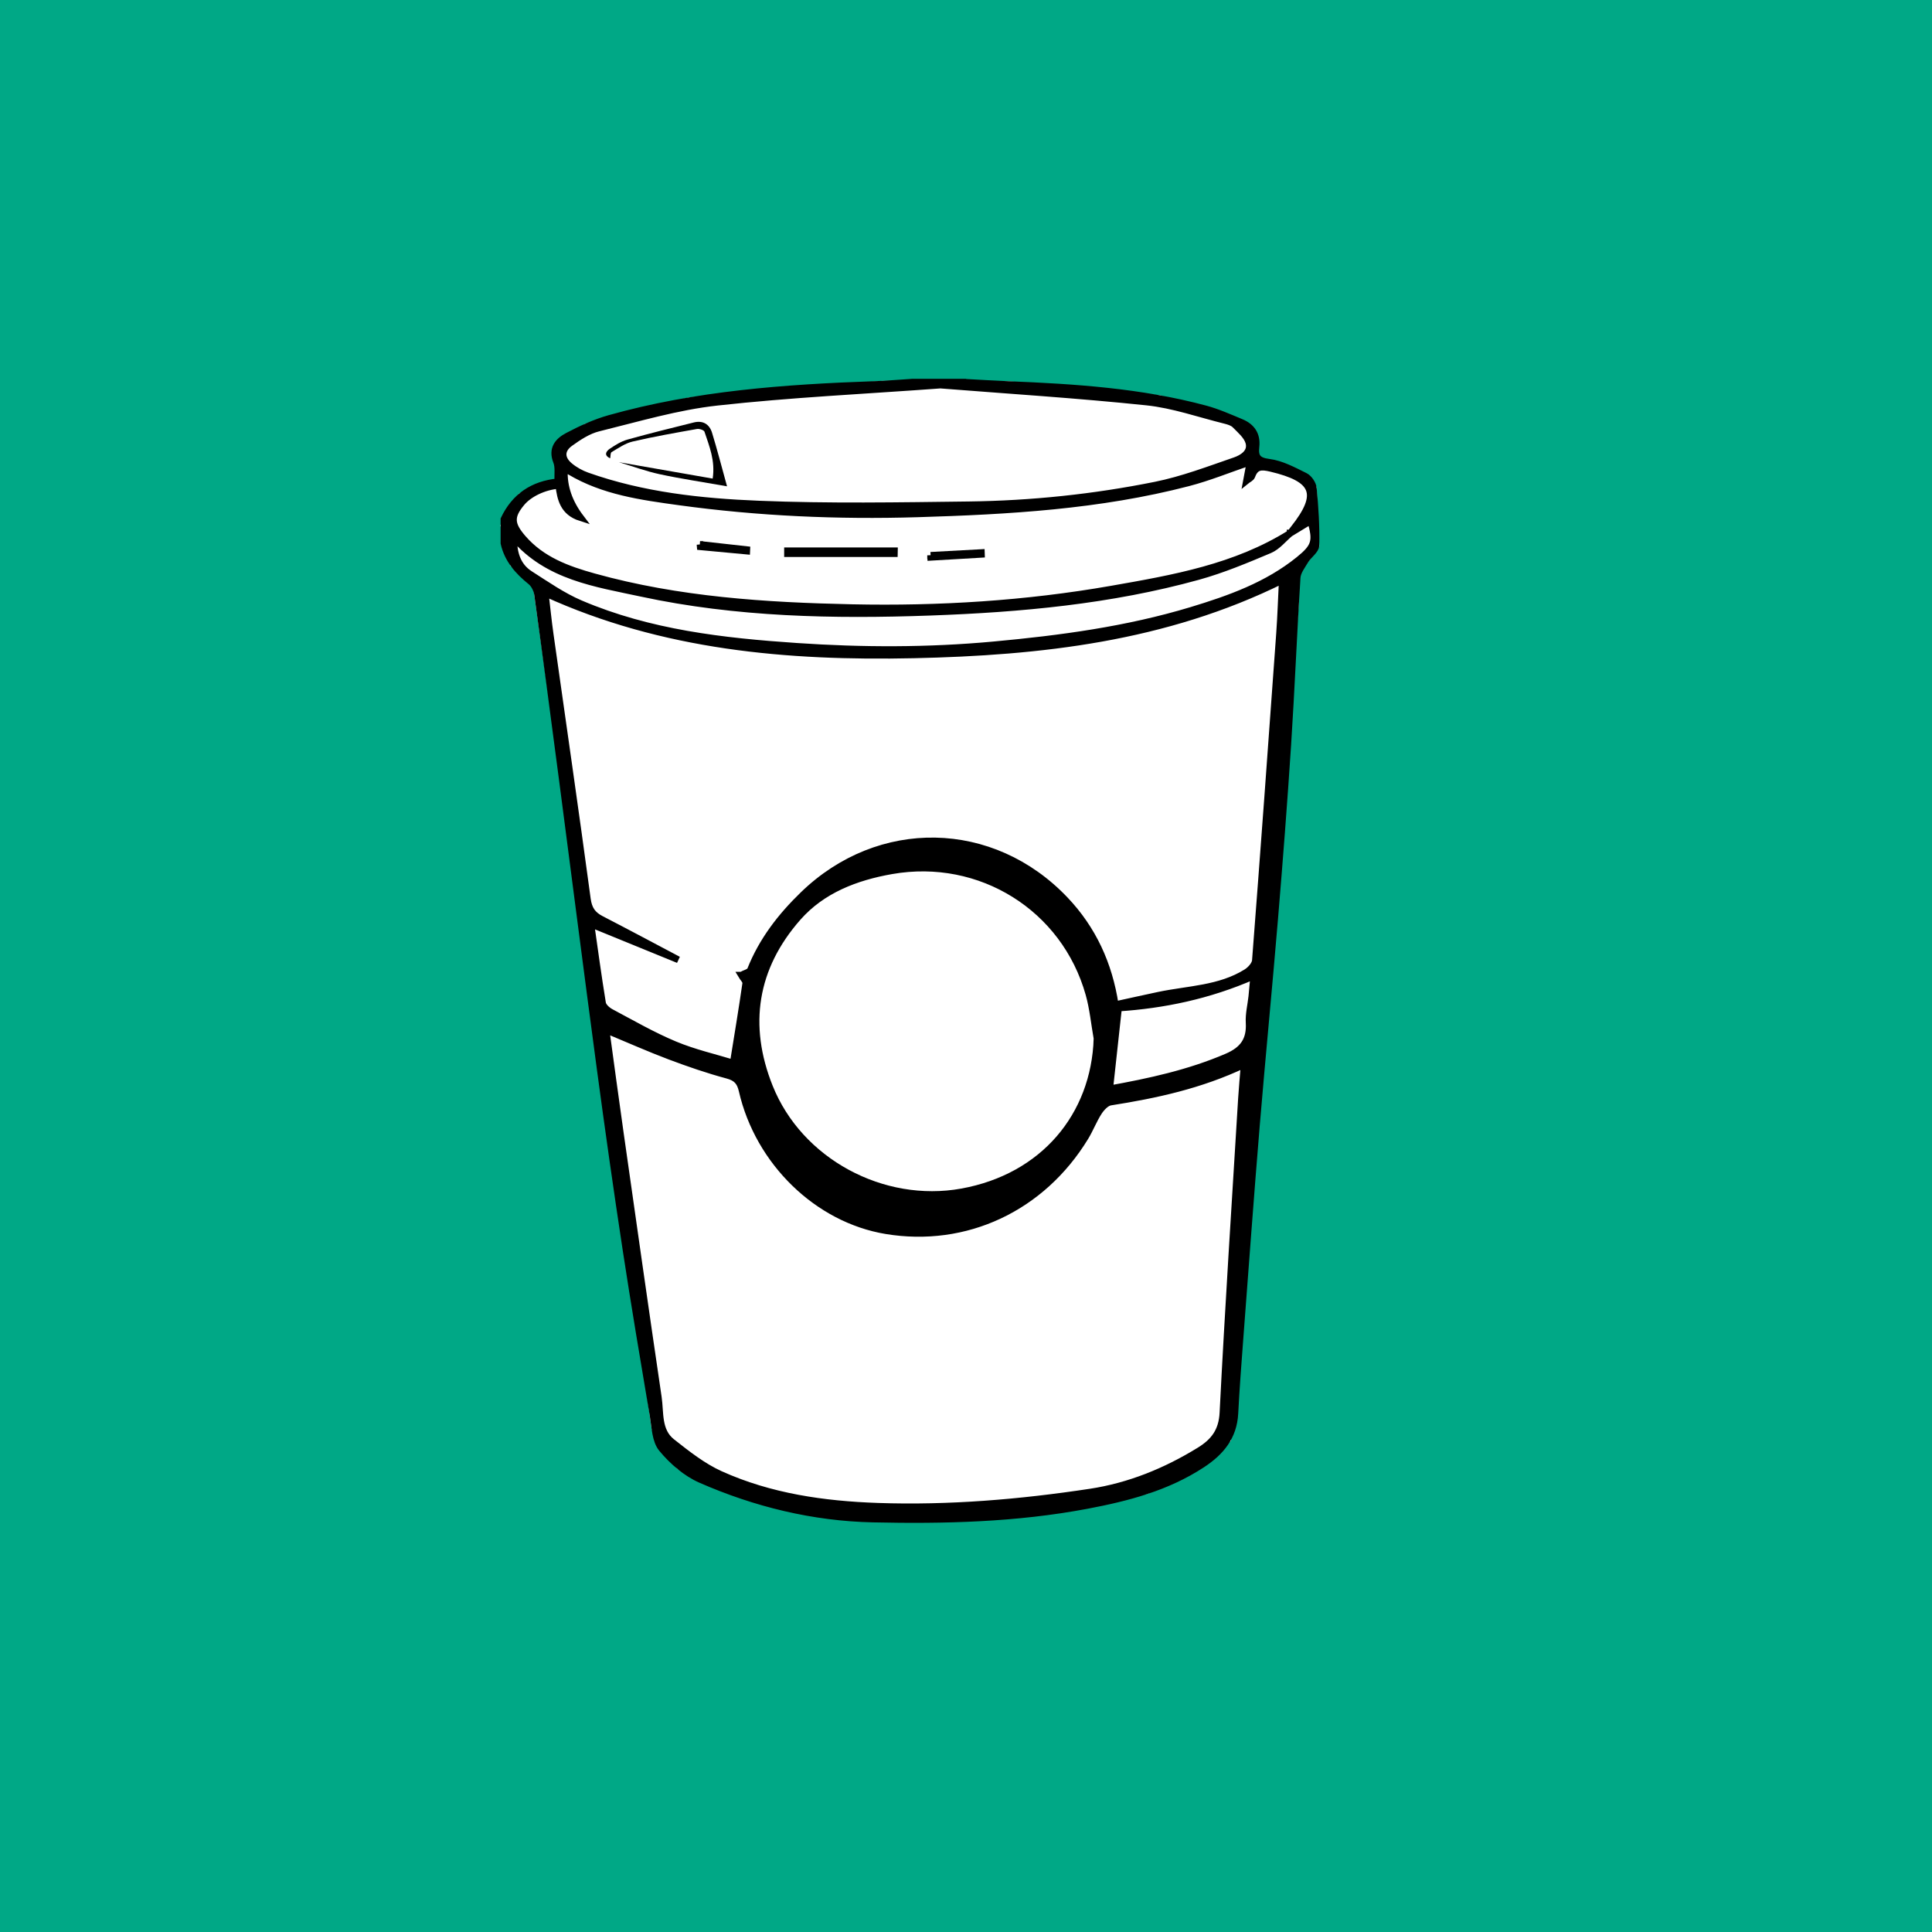 <?xml version="1.0" encoding="UTF-8"?>
<svg id="Ebene_1" data-name="Ebene 1" xmlns="http://www.w3.org/2000/svg" version="1.1" viewBox="0 0 578 578">
  <defs>
    <style>
      .cls-1, .cls-2 {
        fill: #000;
      }

      .cls-1, .cls-3 {
        stroke-width: 0px;
      }

      .cls-2 {
        stroke: #000;
      }

      .cls-2, .cls-4 {
        stroke-miterlimit: 10;
        stroke-width: 2px;
      }

      .cls-3 {
        fill: #00a886;
      }

      .cls-4 {
        fill: #fff;
        stroke: #fff;
      }
    </style>
  </defs>
  <rect class="cls-3" width="578" height="578"/>
  <g>
    <path class="cls-4" d="M160.32,174.3l35.6,252.99,7.33,11.36,37.55,12.15,32.58,2.13,43.73-2.13,26.14-4.89,24.01-15.38,20.4-250.92v-8.16l6.04-8.3-.77-17.05s-9.27-9.21-18.97-7.85c0,0,4.42-9.26-7.35-12.45s-19.57-6.52-19.57-6.52l-45.32-4.23-37.67-.12-57.71,4.94-30.87,7.82-7.02,5.58v10.39l-12.41,4.72-5.28,8.93,2.85,11.45,6.71,5.55h0Z"/>
    <g>
      <path class="cls-2" d="M288.13,114.34c4.53.24,9.05.53,13.58.71,19.83.81,39.6,2.08,58.88,7.26,3.66.98,7.18,2.56,10.7,4.02,3.19,1.32,4.86,3.73,4.46,7.3-.33,2.95.4,4.23,3.9,4.67,3.73.47,7.33,2.44,10.79,4.15,1.17.58,2.36,2.33,2.48,3.65.53,5.66.9,11.37.77,17.05-.04,1.51-2.19,2.91-3.15,4.49-1,1.65-2.37,3.41-2.48,5.2-1.05,16.62-1.71,33.25-2.79,49.87-1.13,17.45-2.49,34.88-3.94,52.31-1.71,20.52-3.73,41.02-5.44,61.55-1.76,21.24-3.31,42.5-4.92,63.75-.57,7.51-1.14,15.02-1.53,22.54-.37,7.01-4.18,11.58-9.79,15.26-10.53,6.91-22.31,9.98-34.49,12.28-21.19,4-42.6,4.52-64.02,4.05-17.88-.39-35.15-4.62-51.52-11.79-4.42-1.94-8.5-5.5-11.61-9.26-1.96-2.36-2.04-6.42-2.6-9.78-2.79-16.58-5.6-33.16-8.13-49.78-2.74-17.97-5.29-35.97-7.71-53.99-3.88-28.93-7.57-57.89-11.36-86.84-2.41-18.39-4.84-36.77-7.38-55.14-.19-1.38-.98-3.02-2.03-3.87-3.82-3.08-6.92-6.56-8.03-11.48v-7.19c3.21-6.8,8.69-10.46,16.13-11.18-.12-2.3.26-4.38-.4-6.05-1.55-3.89.51-6.18,3.32-7.66,3.98-2.1,8.16-4.03,12.48-5.25,25.92-7.3,52.56-9.2,79.3-10.15,3.81-.14,7.62-.47,11.43-.71h15.1ZM386.05,159.48c-2.05,1.72-3.84,4.05-6.2,5.05-7.01,2.96-14.1,5.93-21.43,7.96-26.18,7.24-53.1,9.69-80.11,10.66-28.96,1.04-57.94.48-86.42-5.65-13.69-2.95-28.1-4.93-38.2-16.78-.07,4.62,1.03,8.6,4.91,11.07,4.91,3.13,9.76,6.53,15.07,8.79,20.62,8.8,42.61,11.3,64.7,12.79,19.61,1.33,39.23,1.37,58.87-.44,20.04-1.84,39.92-4.51,59.21-10.34,11.41-3.45,22.69-7.48,32.17-15.16,4.78-3.87,5.26-5.57,3.49-11.6-2.07,1.26-4.12,2.52-6.18,3.77.36-.47.7-.94,1.07-1.4,8.38-10.54,6.29-14.97-6.75-18.07-2.84-.67-4.62-.73-5.72,2.28-.24.65-1.18,1.03-1.61,1.38.36-1.94.72-3.84,1.04-5.54-6.37,2.17-12.32,4.61-18.48,6.21-26.54,6.91-53.75,8.45-80.98,9.27-23.84.72-47.65-.33-71.29-3.58-11.26-1.55-22.67-3.09-32.76-9.11-.44-.26-1.03-.24-1.6-.37-.21,4.92,1.42,9.66,4.89,14.23-5.27-1.67-6.06-5.72-6.57-9.7-4.45.38-8.81,2.49-11.09,5.2-3.46,4.12-3.23,6.47.34,10.6,5.68,6.56,13.35,9.34,21.3,11.55,25.27,7.03,51.25,8.69,77.27,9.24,25.97.54,51.88-1.05,77.53-5.54,18.57-3.25,37.17-6.49,53.54-16.78h-.01ZM221.77,291.73c.95-.53,2.45-.83,2.76-1.61,3.47-8.74,9.07-15.97,15.74-22.43,22.72-22.03,56.6-21.39,78.35,1.47,8.33,8.76,13.17,19.26,15.02,31.42,4.51-.98,8.79-1.95,13.08-2.85,8.84-1.85,18.17-1.86,26.15-6.84,1.21-.75,2.62-2.29,2.71-3.56,2.52-32.6,4.89-65.21,7.23-97.82.38-5.27.54-10.55.81-15.9-35.1,17.36-72.41,21.48-110.25,22.31-37.8.82-75.06-2.41-110.25-18.46.5,4.23.9,8.27,1.47,12.29,3.73,26.41,7.57,52.79,11.13,79.22.41,3.05,1.59,4.71,4.12,6.01,7.73,3.99,15.4,8.1,23.09,12.16-8.76-3.58-17.51-7.15-26.15-10.68,1.06,7.38,2.15,15.52,3.48,23.63.17,1.03,1.43,2.15,2.47,2.71,6.31,3.36,12.54,6.96,19.12,9.71,5.84,2.44,12.11,3.86,17.51,5.52,1.35-8.41,2.64-16.11,3.75-23.83.11-.74-.87-1.64-1.35-2.46h.01ZM181.32,308.14c1.42,10.35,2.78,20.52,4.23,30.68,3.76,26.42,7.5,52.83,11.4,79.23.68,4.61-.15,10.01,4.06,13.33,4.55,3.59,9.26,7.32,14.48,9.68,14.91,6.74,30.96,9.02,47.13,9.58,21.3.73,42.53-1.06,63.58-4.25,11.67-1.77,22.56-6.21,32.66-12.43,4.25-2.62,6.73-5.74,7.01-11.29,1.59-31.33,3.63-62.63,5.54-93.94.2-3.26.51-6.52.81-10.23-13.09,6.21-26.43,9.08-39.99,11.21-1.31.21-2.7,1.72-3.51,2.97-1.55,2.39-2.57,5.13-4.06,7.57-12.95,21.22-35.75,31.89-59.59,27.93-20.48-3.4-38.15-20.52-43.04-41.89-.6-2.61-1.68-3.87-4.4-4.6-5.84-1.57-11.59-3.55-17.25-5.68-6.24-2.35-12.33-5.07-19.06-7.87h0ZM328.2,310.71c-.79-4.44-1.21-8.98-2.42-13.3-7.24-25.82-32.48-41.56-59.03-36.9-10.71,1.88-20.77,5.73-28.04,13.98-13.17,14.96-15.87,32.27-8.48,50.71,8.92,22.27,33.81,35.67,57.55,31.37,24.38-4.41,39.67-22.76,40.42-45.86h0ZM281.29,115.21c-22.62,1.66-44.74,2.69-66.71,5.12-11.99,1.32-23.76,4.84-35.54,7.74-3.02.74-5.9,2.63-8.48,4.49-2.81,2.02-2.76,4.65-.09,6.86,1.51,1.25,3.35,2.27,5.21,2.93,16.59,5.88,33.97,7.76,51.32,8.46,20.92.85,41.9.48,62.85.22,18.77-.24,37.44-2.2,55.83-5.9,8.1-1.63,15.94-4.63,23.78-7.33,2.27-.78,5.02-2.49,4.14-5.48-.58-1.97-2.55-3.61-4.1-5.19-.7-.71-1.87-1.07-2.89-1.33-7.84-1.94-15.61-4.7-23.57-5.53-20.67-2.16-41.43-3.46-61.75-5.07h0ZM334.63,301.57c-.91,8.34-1.77,16.19-2.64,24.17,11.75-2.12,23.67-4.67,35.05-9.56,4.86-2.09,6.96-5.02,6.66-10.23-.15-2.59.53-5.22.81-7.83.2-1.91.36-3.82.57-6.11-13.56,5.95-27.15,8.68-40.44,9.56h0Z"/>
      <path class="cls-2" d="M267.57,165.64h-31.97v-.86h32c0,.29-.01.57-.02.86h-.01Z"/>
      <path class="cls-2" d="M278.41,166.14c5.05-.27,10.1-.54,15.15-.82,0,.17.02.35.03.52-5.05.3-10.1.6-15.15.89-.01-.2-.02-.4-.03-.6h0Z"/>
      <path class="cls-2" d="M209.43,162.88c4.68.52,9.35,1.04,14.03,1.56,0,.14-.02.29-.03.43-4.65-.43-9.29-.87-13.94-1.3-.02-.23-.04-.46-.06-.69h0Z"/>
    </g>
    <path class="cls-1" d="M185.19,138.28c9.28,1.62,18.56,3.25,28.02,4.9.82-5.33-1-9.67-2.45-14.02-.16-.49-1.54-.95-2.25-.82-6.44,1.15-12.89,2.27-19.25,3.76-2.23.52-4.26,1.97-6.29,3.16-.37.22-.29,1.21-.42,1.85-1.93-.85-1.29-2.06-.14-2.84,1.64-1.11,3.41-2.22,5.28-2.75,6.58-1.85,13.23-3.47,19.87-5.13,2.72-.68,4.67.5,5.46,3.06,1.53,4.99,2.83,10.05,4.49,16.04-7.47-1.32-13.86-2.26-20.16-3.62-4.12-.89-8.11-2.37-12.15-3.58h-.01Z"/>
  </g>
</svg>